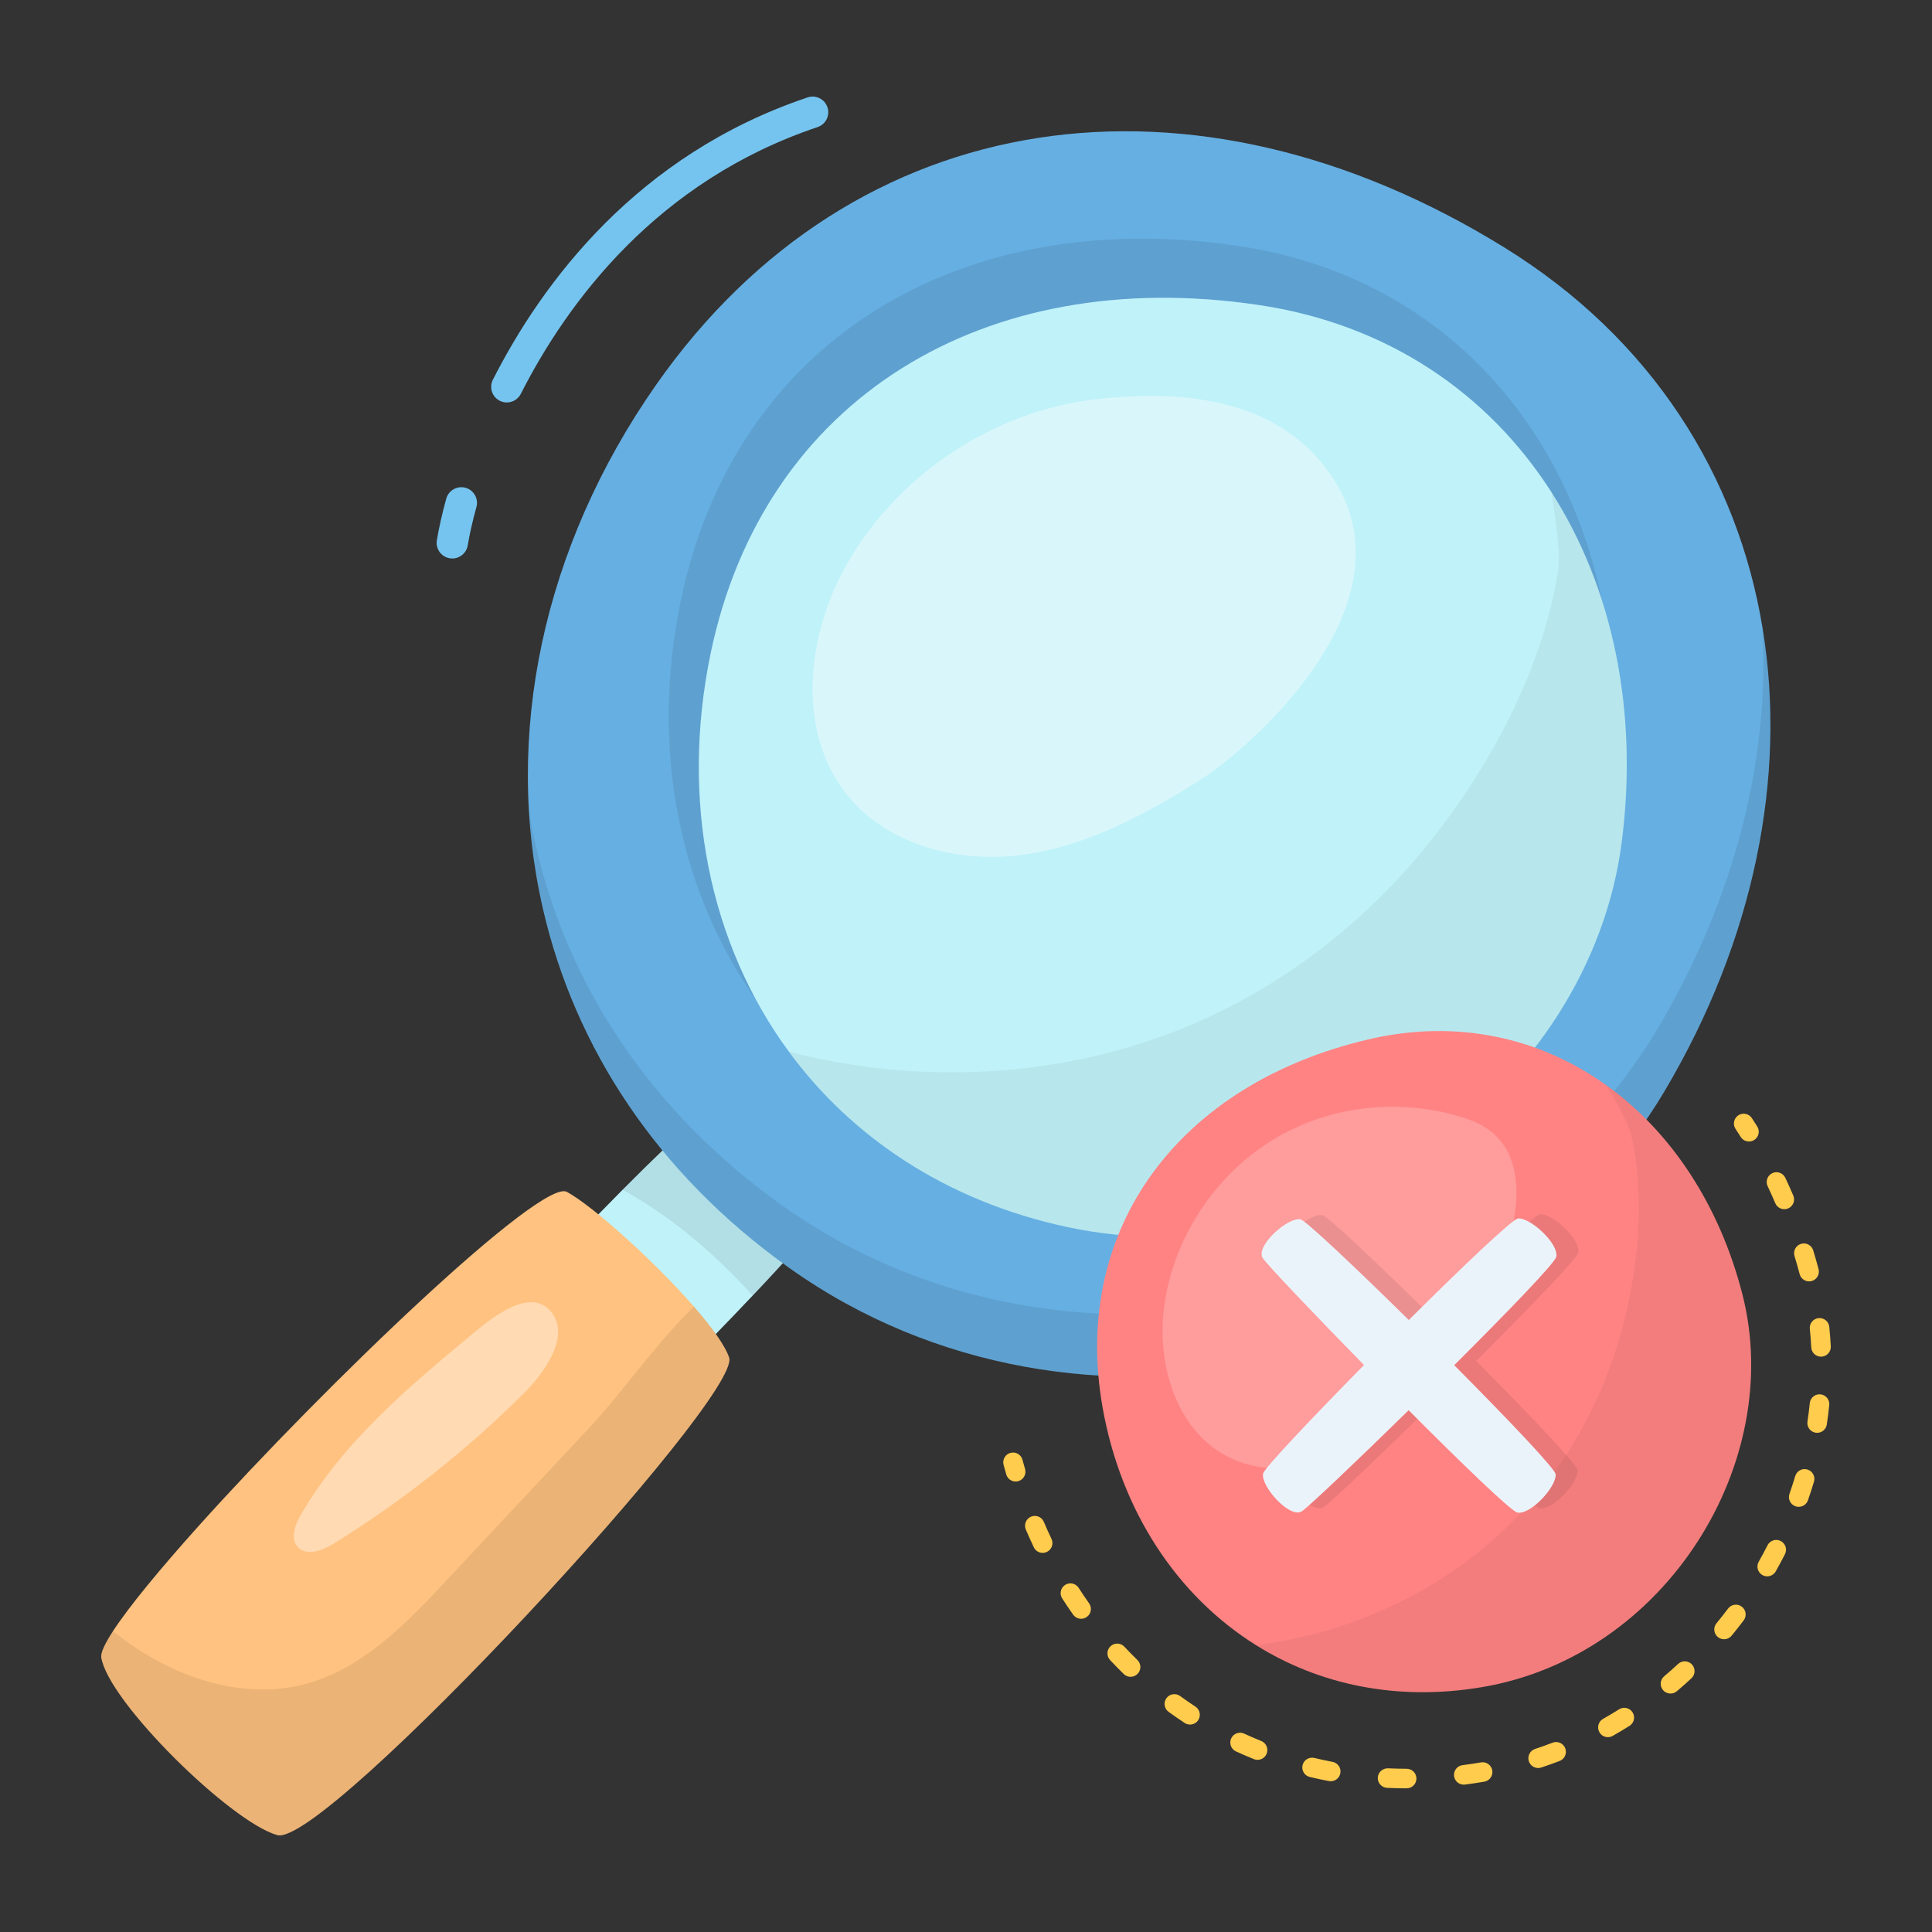 <?xml version="1.0" encoding="utf-8"?>
<svg xmlns="http://www.w3.org/2000/svg" id="Layer_1" viewBox="0 0 500 500">
  <rect x="0" y="0" width="500" height="500" fill="#333333" stroke="none"/>
  <defs>
    <linearGradient gradientTransform="translate(251.788 -102.813) rotate(45)" gradientUnits="userSpaceOnUse" id="linear-gradient" x1="226.314" x2="269.487" y1="330.553" y2="330.553">
      <stop offset="0" stop-color="#000"/>
      <stop offset="1" stop-color="#000"/>
    </linearGradient>
    <linearGradient href="#linear-gradient" id="linear-gradient-2" x1="139.742" x2="403.215" y1="191.887" y2="191.887"/>
    <linearGradient gradientTransform="translate(136.856 -57.457) rotate(21.698)" href="#linear-gradient" id="linear-gradient-3" x1="113.222" x2="359.902" y1="166.142" y2="166.142"/>
    <linearGradient gradientTransform="translate(136.856 -57.457) rotate(21.698)" href="#linear-gradient" id="linear-gradient-4" x1="184.415" x2="367.878" y1="186.357" y2="186.357"/>
    <linearGradient gradientTransform="translate(136.856 -57.457) rotate(21.698)" gradientUnits="userSpaceOnUse" id="linear-gradient-5" x1="151.044" x2="275.834" y1="151.35" y2="151.35">
      <stop offset=".039" stop-color="#fff"/>
      <stop offset="1" stop-color="#fff"/>
    </linearGradient>
    <linearGradient href="#linear-gradient" id="linear-gradient-6" x1="213.828" x2="287.119" y1="451.692" y2="451.692"/>
    <linearGradient gradientTransform="matrix(1,0,0,1,0,0)" href="#linear-gradient" id="linear-gradient-7" x1="325.084" x2="453.201" y1="359.417" y2="359.417"/>
    <linearGradient gradientTransform="matrix(1,0,0,1,0,0)" href="#linear-gradient-5" id="linear-gradient-8" x1="300.869" x2="392.46" y1="333.237" y2="333.237"/>
    <linearGradient gradientTransform="matrix(1,0,0,1,0,0)" href="#linear-gradient" id="linear-gradient-9" x1="332.18" x2="408.483" y1="352.311" y2="352.311"/>
    <linearGradient gradientTransform="matrix(1,0,0,1,0,0)" href="#linear-gradient-5" id="linear-gradient-10" x1="76.03" x2="144.45" y1="369.334" y2="369.334"/>
  </defs>
  <path d="M129.621,395.152c-5.763-2.483-22.07-17.635-23.352-24.012-.623-3.17,19.468-26.357,40.731-48.702,4.727-4.965,9.509-9.876,14.127-14.53,16.344-16.435,30.745-29.499,33.732-29.078,7.604,1.063,25.322,18.396,25.386,25.697.009,2.281-8.217,12.194-19.752,24.681-1.823,1.97-3.72,4.013-5.698,6.083-25.487,26.989-61.481,61.445-65.174,59.86Z" style="fill:#c0f2f9; stroke-width:0px;"/>
  <path d="M71.761,474.926c-12.102-3.417-43.754-34.556-45.55-45.971-.183-1.209.907-3.564,3.032-6.825,4.123-6.321,12.12-16.023,22.097-27.136,33.338-37.112,88.773-90.11,95.369-86.538,6.642,3.6,22.555,17.865,32.88,29.692,4.571,5.249,8.043,10.022,9.106,13.174,1.722,5.094-24.296,36.627-52.32,66.593-28.235,30.177-58.513,58.733-64.615,57.011Z" style="fill:#ffc280; stroke-width:0px;"/>
  <path d="M194.795,335.292c-3.463-3.811-7.082-7.466-10.902-10.939-6.917-6.294-14.566-11.946-22.766-16.445,16.344-16.435,30.745-29.499,33.732-29.078,7.604,1.063,25.322,18.396,25.386,25.697.009,2.281-8.217,12.194-19.752,24.681-1.823,1.97-3.72,4.013-5.698,6.083Z" style="fill:url(#linear-gradient); opacity:.08; stroke-width:0px;"/>
  <path d="M204.311,328.174c-34.434-24.494-55.556-57.287-63.765-92.83-10.317-44.618-.266-93.54,29.242-135.739,51.274-73.239,139.067-85.331,219.561-35.543,38.073,23.518,60.348,59.017,66.827,98.643,6.279,38.317-2.174,80.494-25.337,119.587-43.198,72.928-151.736,99.064-226.528,45.883Z" style="fill:#66afe2; stroke-width:0px;"/>
  <path d="M430.839,282.291c23.163-39.093,31.616-81.271,25.337-119.587-.024-.145-.052-.288-.076-.433,1.99,33.935-7.031,70.054-27.066,103.868-43.198,72.928-151.736,99.064-226.528,45.883-34.434-24.494-55.556-57.287-63.765-92.83-.725-3.136-1.338-6.295-1.863-9.469.503,8.644,1.722,17.21,3.668,25.622,8.209,35.543,29.331,68.335,63.765,92.83,74.792,53.182,183.33,27.046,226.528-45.883Z" style="fill:url(#linear-gradient-2); opacity:.08; stroke-width:0px;"/>
  <path d="M270.088,306.508c-31.776-6.826-56.673-23.563-73.286-46.173-20.863-28.378-28.647-65.994-20.642-104.781,13.936-67.335,72.273-102.587,144.28-91.908,34.049,5.029,60.585,23.328,77.217,49.347,16.093,25.156,22.954,57.521,18.486,92.183-8.326,64.658-77.043,116.142-146.055,101.331Z" style="fill:url(#linear-gradient-3); opacity:.08; stroke-width:0px;"/>
  <path d="M276.18,317.552c-31.223-6.707-55.687-23.153-72.011-45.37-20.5-27.884-28.149-64.846-20.283-102.957,13.694-66.163,71.015-100.802,141.769-90.309,33.457,4.942,59.531,22.922,75.874,48.489,15.813,24.718,22.555,56.52,18.165,90.579-8.181,63.533-75.703,114.122-143.514,99.568Z" style="fill:#c0f2f9; stroke-width:0px;"/>
  <path d="M276.18,317.552c-31.223-6.707-55.687-23.153-72.011-45.37,35.486,9.143,74.05,6.7,107.479-8.429,24.216-10.96,45.263-28.387,61.267-49.556,14.321-18.929,26.568-42.589,30.285-66.299.718-4.563-.458-12.254-1.671-20.494,15.813,24.718,22.555,56.52,18.165,90.579-8.181,63.533-75.703,114.122-143.514,99.568Z" style="fill:url(#linear-gradient-4); opacity:.05; stroke-width:0px;"/>
  <path d="M283.916,103.291c-27.081,3.033-52.245,19.901-65.339,43.8-10.06,18.361-12.332,42.994,1.044,59.099,10.63,12.798,28.889,17.291,45.365,14.983,16.476-2.307,31.534-10.435,45.601-19.316,12.432-7.848,56.78-45.89,33.741-79.071-13.31-19.169-37.187-22.097-60.413-19.495Z" style="fill:url(#linear-gradient-5); opacity:.4; stroke-width:0px;"/>
  <path d="M71.761,474.926c-12.102-3.417-43.754-34.556-45.55-45.971-.183-1.209.907-3.564,3.032-6.825,1.521,1.228,3.096,2.4,4.718,3.527,13.073,9.079,29.747,14.283,45.119,10.16,14.777-3.967,26.027-15.62,36.471-26.797,12.404-13.247,24.79-26.494,37.186-39.751,8.218-8.786,17.15-21.749,26.852-31.121,4.571,5.249,8.043,10.022,9.106,13.174,1.722,5.094-24.296,36.627-52.32,66.593-28.235,30.177-58.513,58.733-64.615,57.011Z" style="fill:url(#linear-gradient-6); opacity:.08; stroke-width:0px;"/>
  <path d="M262.852,383.416c-1.099,0-2.109-.72-2.431-1.827-.239-.825-.47-1.653-.693-2.487-.363-1.35.437-2.739,1.788-3.102,1.346-.359,2.738.438,3.101,1.788.216.801.438,1.598.667,2.391.389,1.343-.385,2.747-1.728,3.136-.234.068-.472.1-.705.1Z" style="fill:#ffcc4d; stroke-width:0px;"/>
  <path d="M364.038,462.817h-.004c-1.687-.003-3.387-.043-5.051-.12-1.397-.065-2.477-1.249-2.412-2.646.064-1.397,1.273-2.452,2.645-2.412,1.59.074,3.213.112,4.825.115,1.398.002,2.529,1.137,2.527,2.535-.002,1.397-1.135,2.527-2.531,2.527ZM378.817,461.864c-1.254,0-2.342-.931-2.508-2.208-.179-1.387.8-2.655,2.187-2.834,1.515-.195,3.061-.426,4.597-.684l.191-.032c1.373-.232,2.686.695,2.918,2.074.233,1.378-.695,2.685-2.074,2.918l-.193.033c-1.601.27-3.213.51-4.793.713-.11.014-.218.021-.326.021ZM344.394,460.984c-.156,0-.314-.014-.474-.044-1.648-.312-3.314-.669-4.948-1.061-1.36-.326-2.197-1.692-1.871-3.052.325-1.359,1.695-2.194,3.051-1.871,1.555.373,3.139.713,4.709,1.01,1.373.26,2.276,1.585,2.016,2.958-.229,1.215-1.291,2.061-2.484,2.061ZM398.073,457.561c-1.064,0-2.054-.675-2.405-1.74-.437-1.328.285-2.759,1.613-3.196,1.517-.499,3.043-1.044,4.534-1.618,1.305-.505,2.77.149,3.272,1.453.502,1.305-.148,2.77-1.453,3.272-1.569.604-3.174,1.177-4.769,1.702-.263.086-.53.128-.792.128ZM325.457,455.448c-.314,0-.635-.059-.944-.184-1.554-.625-3.117-1.3-4.644-2.004-1.27-.585-1.824-2.089-1.239-3.359s2.088-1.826,3.359-1.238c1.452.669,2.937,1.31,4.414,1.905,1.297.522,1.925,1.996,1.403,3.293-.398.987-1.347,1.587-2.349,1.587ZM416.123,449.576c-.883,0-1.741-.463-2.207-1.288-.686-1.218-.256-2.762.961-3.449,1.391-.786,2.785-1.617,4.143-2.472,1.182-.744,2.746-.391,3.491.793.746,1.183.39,2.746-.793,3.491-1.426.898-2.89,1.771-4.353,2.596-.394.222-.821.327-1.242.327ZM307.979,446.314c-.477,0-.957-.134-1.385-.414-1.4-.918-2.802-1.886-4.166-2.877-1.13-.822-1.38-2.405-.558-3.536.823-1.13,2.405-1.38,3.536-.559,1.296.943,2.63,1.864,3.962,2.737,1.169.766,1.496,2.335.73,3.505-.485.742-1.294,1.145-2.119,1.145ZM432.321,438.289c-.719,0-1.434-.305-1.934-.897-.903-1.067-.768-2.665.299-3.567,1.224-1.035,2.44-2.112,3.615-3.2,1.024-.95,2.628-.888,3.577.136.951,1.025.89,2.627-.136,3.578-1.23,1.141-2.505,2.269-3.787,3.354-.476.402-1.056.598-1.634.598ZM292.598,433.957c-.637,0-1.275-.239-1.767-.718-1.201-1.172-2.394-2.388-3.542-3.616-.954-1.021-.901-2.623.12-3.578,1.023-.956,2.625-.9,3.579.12,1.095,1.17,2.231,2.331,3.378,3.448,1.001.976,1.022,2.578.046,3.58-.496.509-1.155.765-1.813.765ZM446.184,424.235c-.568,0-1.137-.189-1.609-.578-1.079-.889-1.233-2.485-.343-3.564,1.023-1.242,2.029-2.519,2.989-3.795.841-1.118,2.428-1.342,3.545-.501,1.117.841,1.342,2.428.501,3.545-1.006,1.336-2.058,2.672-3.13,3.972-.5.607-1.224.921-1.954.921ZM279.792,418.937c-.794,0-1.576-.372-2.069-1.07-.968-1.369-1.919-2.781-2.83-4.196-.755-1.176-.415-2.742.761-3.498,1.175-.757,2.741-.416,3.498.761.869,1.353,1.779,2.703,2.704,4.01.808,1.142.536,2.722-.605,3.529-.444.314-.954.464-1.46.464ZM457.356,407.955c-.422,0-.849-.105-1.242-.327-1.218-.687-1.647-2.231-.96-3.449.785-1.392,1.552-2.826,2.281-4.261.634-1.246,2.161-1.743,3.404-1.111,1.247.633,1.744,2.157,1.111,3.403-.762,1.501-1.565,3.001-2.388,4.457-.465.825-1.323,1.288-2.206,1.288ZM269.839,401.884c-.947,0-1.856-.534-2.289-1.447-.717-1.511-1.413-3.059-2.068-4.601-.547-1.286.053-2.773,1.34-3.32,1.284-.546,2.774.053,3.32,1.34.628,1.478,1.295,2.962,1.983,4.41.599,1.263.061,2.773-1.202,3.372-.35.166-.72.245-1.083.245ZM465.507,389.969c-.277,0-.558-.045-.835-.142-1.32-.461-2.016-1.905-1.555-3.225.53-1.519,1.031-3.065,1.488-4.595.401-1.339,1.812-2.103,3.15-1.7,1.34.401,2.101,1.811,1.701,3.15-.48,1.602-1.004,3.222-1.559,4.813-.365,1.044-1.344,1.698-2.39,1.698ZM470.277,370.81c-.126,0-.253-.009-.381-.029-1.382-.209-2.334-1.499-2.125-2.881.24-1.595.443-3.202.602-4.78.14-1.391,1.373-2.407,2.773-2.264,1.391.14,2.405,1.381,2.264,2.773-.167,1.66-.381,3.351-.634,5.027-.189,1.254-1.269,2.154-2.5,2.154ZM471.275,351.104c-1.34,0-2.458-1.051-2.526-2.404-.08-1.593-.205-3.205-.369-4.792-.144-1.39.866-2.635,2.256-2.779,1.402-.136,2.635.866,2.779,2.257.174,1.676.305,3.377.391,5.059.07,1.396-1.005,2.585-2.401,2.655-.043.003-.087.004-.13.004ZM468.19,331.619c-1.119,0-2.143-.748-2.444-1.881-.417-1.568-.864-3.139-1.329-4.669-.405-1.338.35-2.751,1.688-3.157,1.335-.406,2.751.35,3.157,1.687.481,1.586.944,3.213,1.377,4.837.36,1.351-.444,2.738-1.795,3.098-.218.058-.438.086-.654.086ZM461.779,312.941c-.983,0-1.918-.576-2.329-1.538-.633-1.48-1.301-2.968-1.987-4.422-.597-1.265-.055-2.773,1.209-3.369,1.264-.6,2.772-.055,3.369,1.209.713,1.51,1.407,3.056,2.064,4.594.55,1.286-.048,2.773-1.333,3.322-.324.139-.661.204-.994.204Z" style="fill:#ffcc4d; stroke-width:0px;"/>
  <path d="M452.637,295.417c-.842,0-1.665-.42-2.146-1.187-.44-.7-.886-1.393-1.338-2.08-.768-1.168-.444-2.738.724-3.506,1.169-.767,2.738-.445,3.506.724.472.717.937,1.441,1.395,2.172.744,1.184.386,2.747-.798,3.49-.418.262-.884.388-1.344.388Z" style="fill:#ffcc4d; stroke-width:0px;"/>
  <path d="M383.521,436.632c-21.991,3.709-42.11-.646-58.437-10.846-20.5-12.8-35.006-34.807-39.742-61.567-8.197-46.465,20.053-83.74,68.671-95.198,22.984-5.431,44.544-.497,61.749,11.873,16.642,11.956,29.227,30.85,35.172,54.082,11.095,43.335-19.656,93.592-67.412,101.656Z" style="fill:#ff8383; stroke-width:0px;"/>
  <path d="M383.521,436.632c-21.991,3.709-42.11-.646-58.437-10.846,25.385-3.229,49.777-14.771,67.561-33.218,12.883-13.363,22.04-30.105,26.958-47.972,4.405-15.979,6.243-34.493,2.534-50.836-.712-3.146-3.461-7.832-6.375-12.867,16.642,11.956,29.227,30.85,35.172,54.082,11.095,43.335-19.656,93.592-67.412,101.656Z" style="fill:url(#linear-gradient-7); opacity:.05; stroke-width:0px;"/>
  <path d="M332.312,293.322c-16.788,8.96-28.761,26.401-31.087,45.288-1.787,14.511,3.098,31.08,15.936,38.077,10.201,5.559,23.209,3.76,33.303-1.99s17.767-14.912,24.601-24.307c6.04-8.302,11.677-17.081,14.775-26.869,4.294-13.566,4.782-28.882-10.063-33.93-15.429-5.247-33.067-3.953-47.465,3.731Z" style="fill:url(#linear-gradient-8); opacity:.2; stroke-width:0px;"/>
  <path d="M408.451,324.123c.576-3.479-6.697-10.101-9.888-9.888-1.409.094-14.284,12.354-28.291,26.287-13.895-13.683-26.595-25.684-27.971-26.027-3.155-.785-11.625,6.73-9.888,9.888.757,1.376,12.72,13.969,26.266,27.79-13.711,13.922-25.75,26.66-26.093,28.039-.785,3.155,6.73,11.625,9.888,9.888,1.375-.756,13.95-12.702,27.759-26.235,13.882,13.928,26.62,26.241,28.158,26.495,3.479.576,10.101-6.697,9.888-9.888-.094-1.408-12.335-14.264-26.255-28.259,13.9-13.855,26.174-26.555,26.428-28.091Z" style="fill:url(#linear-gradient-9); opacity:.08; stroke-width:0px;"/>
  <path d="M402.775,325.222c.576-3.479-6.697-10.101-9.888-9.888-1.409.094-14.284,12.354-28.291,26.287-13.895-13.683-26.595-25.684-27.971-26.027-3.155-.785-11.625,6.73-9.888,9.888.757,1.376,12.72,13.969,26.266,27.79-13.711,13.922-25.75,26.66-26.093,28.039-.785,3.155,6.73,11.625,9.888,9.888,1.375-.756,13.95-12.702,27.759-26.235,13.882,13.928,26.62,26.241,28.158,26.495,3.479.576,10.101-6.697,9.888-9.888-.094-1.408-12.335-14.264-26.255-28.259,13.9-13.855,26.174-26.555,26.428-28.091Z" style="fill:#ebf3fa; stroke-width:0px;"/>
  <path d="M117.058,144.536c-.218,0-.439-.017-.66-.054-2.208-.362-3.703-2.445-3.341-4.653.519-3.162,1.361-6.885,2.433-10.767.596-2.156,2.826-3.422,4.983-2.825,2.157.596,3.421,2.827,2.825,4.983-.998,3.608-1.775,7.039-2.248,9.921-.326,1.985-2.044,3.395-3.992,3.395Z" style="fill:#75c4ef; stroke-width:0px;"/>
  <path d="M131.163,104.158c-.618,0-1.244-.142-1.832-.441-1.994-1.014-2.788-3.451-1.776-5.446,12.781-25.149,37.288-58.239,81.461-73.061,2.118-.712,4.417.43,5.128,2.551.712,2.121-.43,4.417-2.551,5.128-41.575,13.95-64.721,45.25-76.816,69.051-.715,1.406-2.138,2.216-3.614,2.216Z" style="fill:#75c4ef; stroke-width:0px;"/>
  <path d="M123.308,344.373c-17.026,14.072-34.416,28.568-45.472,47.691-1.484,2.566-2.771,6.038-.807,8.258,2.262,2.557,6.438.962,9.34-.835,17.839-11.049,34.406-24.15,49.269-38.963,4.531-4.515,12.754-14.873,6.62-21.448-5.274-5.654-14.634,1.73-18.951,5.298Z" style="fill:url(#linear-gradient-10); opacity:.4; stroke-width:0px;"/>
</svg>
